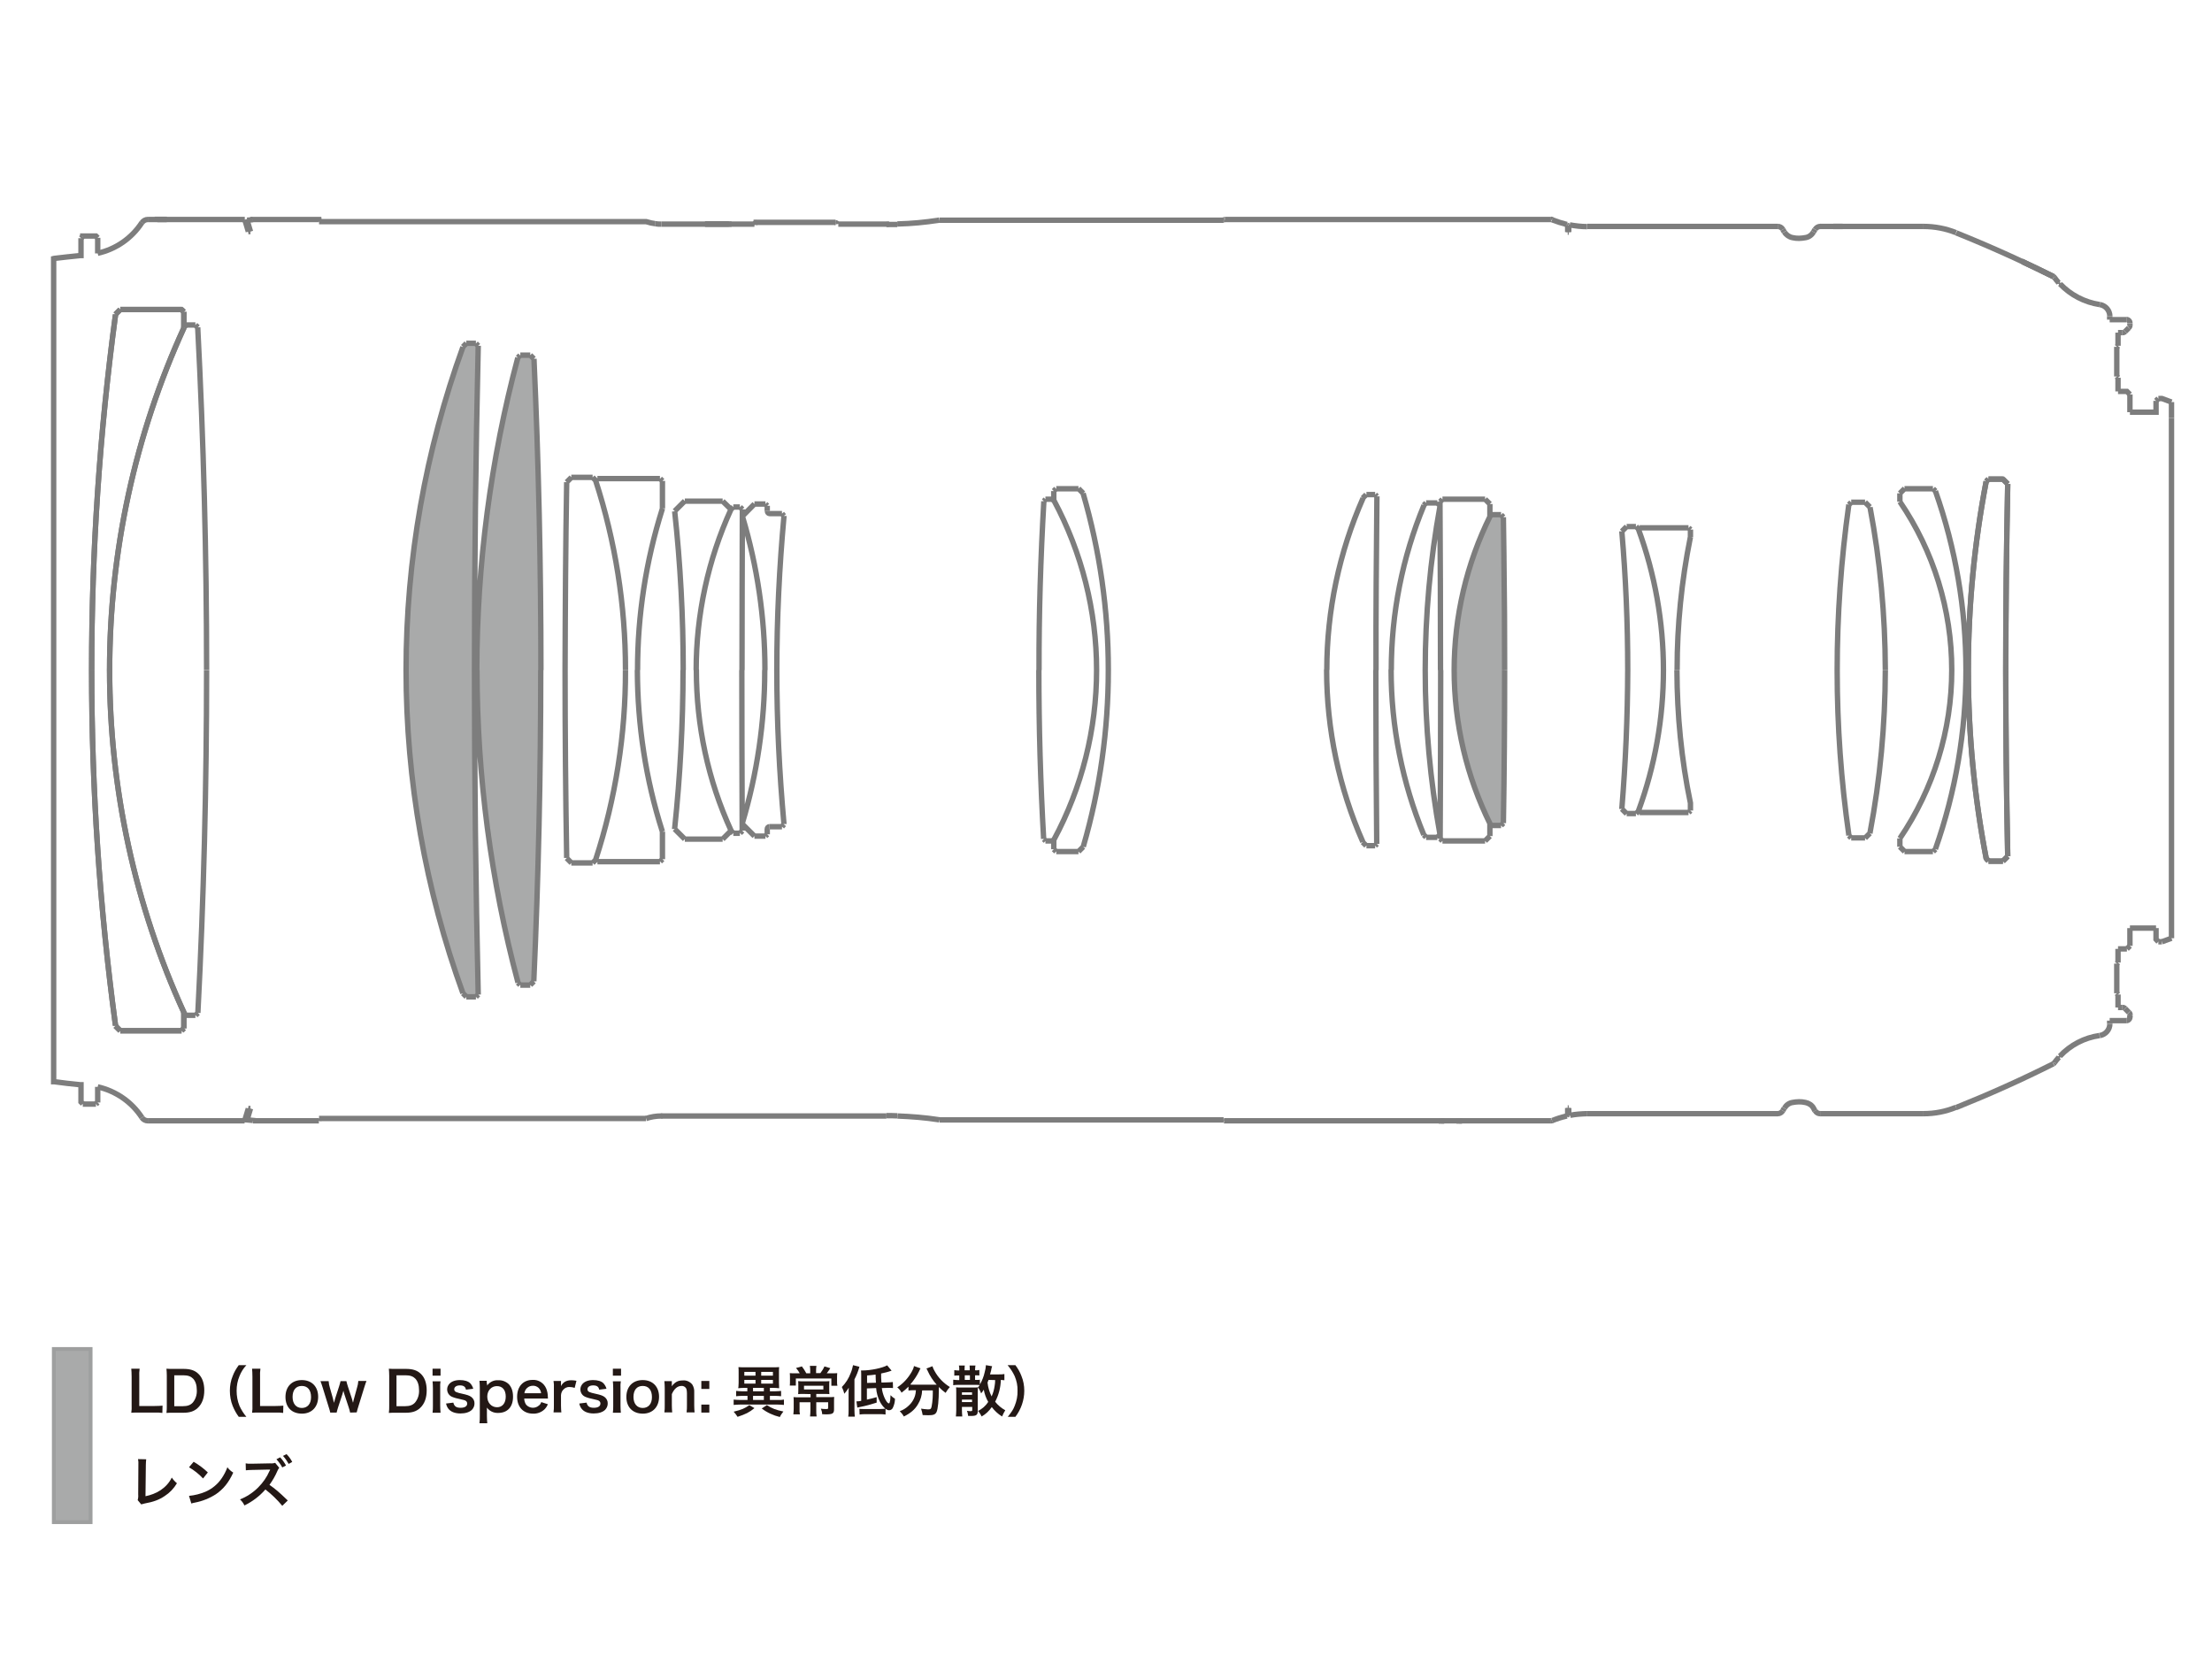 <?xml version="1.0" encoding="utf-8"?>
<!-- Generator: Adobe Illustrator 21.1.0, SVG Export Plug-In . SVG Version: 6.00 Build 0)  -->
<svg version="1.1" id="lens" xmlns="http://www.w3.org/2000/svg" xmlns:xlink="http://www.w3.org/1999/xlink" x="0px" y="0px"
	 viewBox="0 0 1245.2 944.8" style="enable-background:new 0 0 1245.2 944.8;" xml:space="preserve">
<style type="text/css">
	.st0{fill:#A9AAAA;stroke:#9E9F9F;stroke-width:2.15;stroke-miterlimit:2;}
	.st1{fill:#231815;}
	.st2{fill:#A9AAAA;}
	.st3{fill:none;stroke:#7D7D7D;stroke-width:3.04;stroke-miterlimit:2;}
</style>
<title>a025_lens-construction_jp</title>
<rect x="30.3" y="759.6" class="st0" width="20.7" height="97.5"/>
<path class="st1" d="M91.4,795.6c-1.5-0.2-2.9-0.3-4.4-0.2h-9.2c-1.7,0-2.8,0-3.9,0.1c0.2-1.4,0.3-2.7,0.2-4.1v-16.1
	c0-2.1-0.1-3.3-0.2-4.6h4.7c-0.2,1.5-0.3,3.1-0.2,4.6v16.4h8.7c2.1,0,3.1-0.1,4.4-0.2L91.4,795.6L91.4,795.6L91.4,795.6z"/>
<path class="st1" d="M93.9,774.7c0-1.7-0.1-2.7-0.2-4c1.2,0.1,2,0.1,3.9,0.1h5.6c3.9,0,6.4,0.8,8.4,2.7c2.3,2.1,3.4,5.4,3.4,9.4
	c0,4.2-1.2,7.6-3.7,9.9c-2,1.9-4.5,2.7-8.1,2.7h-5.6c-1.9,0-2.7,0-3.9,0.1c0.2-1.4,0.2-2.7,0.2-4.1L93.9,774.7L93.9,774.7
	L93.9,774.7z M103,791.8c2.5,0,4.2-0.6,5.5-2c1.6-1.9,2.4-4.4,2.3-6.9c0-2.9-0.7-5.1-2.1-6.6c-1.3-1.3-2.9-1.9-5.6-1.9h-5v17.4H103
	L103,791.8z"/>
<path class="st1" d="M134.4,797.8c-1.4-1.9-2.5-3.9-3.4-6.1c-1.1-2.7-1.6-5.7-1.6-8.6c0-2.8,0.5-5.7,1.6-8.3c0.8-2.2,2-4.2,3.4-6.1
	h4.3c-1.7,1.8-3,3.9-3.9,6.2c-1.1,2.6-1.6,5.4-1.6,8.2c0,2.9,0.5,5.8,1.6,8.5c1,2.2,2.3,4.3,3.9,6.2L134.4,797.8L134.4,797.8z"/>
<path class="st1" d="M159.4,795.6c-1.5-0.2-2.9-0.3-4.4-0.2h-9.2c-1.7,0-2.8,0-3.9,0.1c0.2-1.4,0.3-2.7,0.2-4.1v-16.1
	c0-2.1-0.1-3.3-0.2-4.6h4.7c-0.2,1.5-0.3,3.1-0.2,4.6v16.4h8.7c2.1,0,3.1-0.1,4.4-0.2L159.4,795.6L159.4,795.6L159.4,795.6z"/>
<path class="st1" d="M160.7,786.6c0-5.8,3.6-9.5,9.2-9.5s9.2,3.7,9.2,9.4s-3.6,9.5-9.1,9.5C164.2,796,160.7,792.4,160.7,786.6z
	 M164.7,786.6c0,3.8,2,6.2,5.2,6.2s5.2-2.3,5.2-6.1c0-4-1.9-6.3-5.2-6.3S164.7,782.7,164.7,786.6z"/>
<path class="st1" d="M197.1,795.4c-0.2-1-0.5-2-0.8-2.9l-2.4-7.3c-0.1-0.1-0.2-0.8-0.6-2.1c-0.2,0.6-0.5,1.8-0.6,2.1l-2.4,7.3
	c-0.3,1.1-0.7,2.3-0.8,2.9h-3.6c-0.2-1-0.5-2-0.8-2.9l-3.4-11c-0.4-1.4-0.9-2.7-1.3-3.8h4.6c0.1,1.3,0.3,2.5,0.7,3.7l1.7,6
	c0.1,0.4,0.3,1.3,0.6,2.5c0.1-0.3,0.6-2.1,0.7-2.5l2.2-6.8c0.3-1,0.6-1.9,0.8-2.9h3.3c0.2,1,0.5,1.9,0.8,2.9l2.3,7
	c0.1,0.3,0.2,0.9,0.4,1.5c0.1,0.2,0.1,0.5,0.2,0.7c0.1-0.2,0.2-0.5,0.2-0.7c0.1-0.4,0.3-1.4,0.4-1.6l1.7-6.2
	c0.4-1.2,0.6-2.4,0.7-3.7h4.6c-0.4,1-0.5,1.3-1.3,3.8l-3.4,11c-0.3,1-0.6,1.9-0.8,2.9L197.1,795.4L197.1,795.4L197.1,795.4z"/>
<path class="st1" d="M219.1,774.7c0-1.7-0.1-2.7-0.2-4c1.2,0.1,2,0.1,3.9,0.1h5.6c3.9,0,6.4,0.8,8.4,2.7c2.3,2.1,3.4,5.4,3.4,9.4
	c0,4.2-1.2,7.6-3.7,9.9c-2,1.9-4.5,2.7-8.1,2.7h-5.6c-1.9,0-2.7,0-3.9,0.1c0.2-1.4,0.2-2.7,0.2-4.1L219.1,774.7L219.1,774.7
	L219.1,774.7z M228.1,791.8c2.5,0,4.2-0.6,5.5-2c1.6-1.9,2.4-4.4,2.3-6.9c0-2.9-0.7-5.1-2.1-6.6c-1.3-1.3-2.9-1.9-5.6-1.9h-5v17.4
	H228.1L228.1,791.8z"/>
<path class="st1" d="M248,770.7v3.9h-4.5v-3.9H248z M248,777.6c-0.2,1.4-0.3,2.7-0.2,4.1v9.7c0,1.7,0.1,2.8,0.2,4.1h-4.5
	c0.2-1.3,0.2-2.7,0.2-4v-9.7c0-1.7-0.1-2.8-0.2-4h4.5V777.6L248,777.6z"/>
<path class="st1" d="M255.2,789.8c0.5,2.1,1.7,2.9,4.1,2.9s3.7-0.9,3.7-2.4c0-0.6-0.3-1.2-0.8-1.5c-0.6-0.4-0.8-0.4-3.3-1
	c-1.5-0.3-3.1-0.7-4.5-1.3c-2.3-1-3.3-3.7-2.3-6c0.2-0.4,0.4-0.7,0.6-1c1.3-1.6,3.4-2.4,6.2-2.4c2.5,0,4.6,0.6,5.8,1.8
	c0.8,0.9,1.4,1.9,1.7,3.1l-4.1,0.5c-0.3-1.7-1.4-2.4-3.4-2.4s-3.2,0.9-3.2,2.2c0,0.7,0.4,1.2,1,1.5c1,0.4,2,0.7,3.1,0.9
	c3.2,0.7,4.4,1.1,5.5,1.9c1.2,0.9,1.9,2.3,1.8,3.8c0,1.3-0.6,2.6-1.5,3.5c-1.4,1.3-3.6,2-6.4,2c-3.2,0-5.6-1-6.9-2.8
	c-0.6-0.8-1-1.8-1.2-2.8L255.2,789.8z"/>
<path class="st1" d="M274.2,779.1v1.1c1.4-2,3.8-3.2,6.3-3c2.2-0.1,4.3,0.7,5.9,2.2c1.6,1.7,2.4,4,2.4,7.1c0,5.7-3.1,9.1-8.4,9.1
	c-2.5,0.1-4.8-1-6.3-3v4.7c0,1.8,0.1,2.8,0.2,4.1h-4.4c0.2-1.4,0.2-2.7,0.2-4.1v-15.6c0-1.8-0.1-2.8-0.2-4.2h4.1v1.6L274.2,779.1
	L274.2,779.1z M279.7,780.5c-3.1,0-5.4,2.5-5.4,5.9s2.3,6,5.5,6c3,0,4.9-2.3,4.9-6S282.9,780.5,279.7,780.5L279.7,780.5z"/>
<path class="st1" d="M295.1,787.5c0,1.2,0.4,2.5,1.1,3.5c1.9,2.1,5.2,2.3,7.3,0.3c0.1-0.1,0.2-0.2,0.3-0.2c0.4-0.5,0.7-1,0.9-1.6
	l3.7,1.2c-0.4,1.1-1.1,2.1-1.9,2.9c-1.7,1.6-4,2.5-6.4,2.4c-5.5,0-9-3.7-9-9.5s3.4-9.5,8.7-9.5c3.4-0.2,6.4,1.8,7.7,4.9
	c0.6,1.5,0.9,3.1,0.9,4.7c0,0.3,0,0.6,0.1,0.9L295.1,787.5L295.1,787.5z M304.6,784.5c-0.1-1.1-0.6-2.2-1.4-3
	c-0.9-0.8-2.1-1.3-3.3-1.2c-2.4,0-4.4,1.8-4.7,4.2H304.6L304.6,784.5z"/>
<path class="st1" d="M323.5,781.5c-0.9-0.3-1.8-0.5-2.8-0.5c-1.4-0.1-2.7,0.5-3.6,1.5c-0.8,0.8-1.2,1.9-1.3,3.1v5.7
	c0,1.7,0.1,2.6,0.2,4h-4.4c0.2-1.3,0.2-2.7,0.2-4v-9.7c0.1-1.3,0-2.7-0.2-4h4.2v2.9c1.1-2.2,3-3.3,5.8-3.3c1,0,1.9,0.1,2.9,0.3
	L323.5,781.5z"/>
<path class="st1" d="M330.2,789.8c0.5,2.1,1.7,2.9,4.1,2.9s3.7-0.9,3.7-2.4c0-0.6-0.3-1.2-0.8-1.5c-0.6-0.4-0.8-0.4-3.3-1
	c-1.5-0.3-3.1-0.7-4.5-1.3c-2.3-1-3.3-3.7-2.3-6c0.2-0.4,0.4-0.7,0.6-1c1.3-1.6,3.4-2.4,6.2-2.4c2.5,0,4.6,0.6,5.8,1.8
	c0.8,0.9,1.4,1.9,1.7,3.1l-4.1,0.5c-0.3-1.7-1.4-2.4-3.4-2.4s-3.2,0.9-3.2,2.2c0,0.7,0.4,1.2,1,1.5c1,0.4,2,0.7,3.1,0.9
	c3.2,0.7,4.4,1.1,5.5,1.9c1.2,0.9,1.9,2.3,1.8,3.8c0,1.3-0.6,2.6-1.5,3.5c-1.4,1.3-3.6,2-6.4,2c-3.2,0-5.6-1-6.9-2.8
	c-0.6-0.8-1-1.8-1.2-2.8L330.2,789.8z"/>
<path class="st1" d="M349.6,770.7v3.9H345v-3.9H349.6z M349.5,777.6c-0.2,1.4-0.3,2.7-0.2,4.1v9.7c0,1.7,0.1,2.8,0.2,4.1H345
	c0.2-1.3,0.2-2.7,0.2-4v-9.7c0-1.7-0.1-2.8-0.2-4h4.5V777.6L349.5,777.6z"/>
<path class="st1" d="M352.6,786.6c0-5.8,3.6-9.5,9.2-9.5s9.2,3.7,9.2,9.4s-3.6,9.5-9.1,9.5C356.2,796,352.6,792.4,352.6,786.6z
	 M356.6,786.6c0,3.8,2,6.2,5.2,6.2s5.2-2.3,5.2-6.1c0-4-1.9-6.3-5.2-6.3S356.6,782.7,356.6,786.6z"/>
<path class="st1" d="M374,795.4c0.2-1.3,0.2-2.7,0.2-4v-9.7c0-1.7-0.1-2.8-0.2-4h4.2v1.6c0,0.4,0,0.9-0.1,1.3
	c1.9-2.4,3.5-3.3,6.3-3.3c2-0.2,4,0.7,5.3,2.3c0.8,1.3,1.2,2.8,1.1,4.3v7.4c0,1.7,0.1,2.9,0.2,4h-4.5c0.2-1.3,0.2-2.7,0.2-4v-6.9
	c0-0.9-0.1-1.9-0.5-2.7c-0.6-0.9-1.6-1.4-2.6-1.3c-2.2,0-4.1,1.6-5.4,4.6v6.3c0,1.5,0.1,2.7,0.2,4H374V795.4L374,795.4z"/>
<path class="st1" d="M399.3,777.6v4.5h-4.5v-4.5H399.3z M399.3,790.9v4.5h-4.5v-4.5H399.3z"/>
<path class="st1" d="M424.7,792.9c-2.9,2.4-5,3.4-9.5,4.9c-0.6-1-1.4-2-2.2-2.9c4.5-1.1,6.4-1.9,8.8-3.7L424.7,792.9z M418.5,781.5
	c-1,0-1.9,0.1-2.9,0.2c0-0.3,0-0.6,0.1-0.9c0-0.4,0.1-1.5,0.1-2.2v-5.9c0-1,0-1.9-0.1-2.9c1.1,0.1,2.1,0.1,3.2,0.1h16.5
	c1.1,0,2.1,0,3.2-0.1c-0.1,1-0.1,1.9-0.1,2.9v5.9c0,1.4,0,1.5,0.1,3.1c-1-0.1-1.9-0.2-2.9-0.2h-2.3v1.9h3.2c1,0,2.1-0.1,3.1-0.2v3
	c-1-0.1-2.1-0.2-3.1-0.2h-3.2v2.3h4.4c1.2,0.1,2.3,0,3.5-0.2v3c-1.2-0.1-2.3-0.2-3.5-0.2h-21.3c-1.2,0-2.3,0.1-3.5,0.2v-3
	c1.2,0.1,2.3,0.2,3.5,0.2h4.3V786h-3.3c-1,0-2.1,0.1-3.1,0.2v-3c1,0.1,2.1,0.2,3.1,0.2h3.2v-1.9L418.5,781.5L418.5,781.5z
	 M419,774.6h6.3v-2.1H419V774.6z M419,779.1h6.3V777H419V779.1L419,779.1z M423.9,783.4h6.1v-1.9h-6.1V783.4z M423.9,788.3h6.1V786
	h-6.1V788.3L423.9,788.3z M428.5,774.6h6.6v-2.1h-6.6V774.6z M428.5,779.1h6.6V777h-6.6V779.1L428.5,779.1z M431.7,791.2
	c2.9,1.9,5,2.7,9.3,3.6c-0.8,1-1.5,2-2,3.1c-3.7-0.9-7.2-2.5-10.2-4.8L431.7,791.2z"/>
<path class="st1" d="M456.1,771.3c0-0.7-0.1-1.5-0.2-2.2h3.7c-0.1,0.7-0.2,1.5-0.2,2.2v1.9h2.4c0.9-1.2,1.7-2.4,2.3-3.8l3.3,1
	c-0.2,0.3-0.3,0.5-0.5,0.8c-0.9,1.3-1,1.4-1.5,2.1h2.6c1.1,0,2.2,0,3.3-0.1c-0.1,1-0.1,1.9-0.1,2.9v2c0,0.7,0,1.5,0.2,2.2H468v-4.1
	h-20v4h-3.4c0.1-0.7,0.1-1.5,0.1-2.2v-2c0-0.9,0-1.9-0.1-2.8c1,0.1,2,0.1,3,0.1h2.6c-0.6-1.1-1.3-2.1-2.1-3l3.3-0.9
	c0.9,1.2,1.8,2.5,2.5,3.9h2.2L456.1,771.3L456.1,771.3L456.1,771.3z M452.2,784.9c-1,0-1.9,0-2.9,0.1c0.1-0.9,0.1-1.7,0.1-2.6v-2.2
	c0-0.8,0-1.7-0.1-2.5c1,0.1,2,0.1,3,0.1H464c1,0,1.9,0,2.9-0.1c-0.1,0.8-0.1,1.7-0.1,2.5v2.2c0,0.9,0,1.7,0.1,2.6
	c-1-0.1-2.1-0.1-3.1-0.1h-4.3v1.8h7.1c1,0,2,0,3-0.1c-0.1,0.9-0.1,1.9-0.1,2.8v4.2c0,2.3-0.8,2.8-4.6,2.8c-0.4,0-0.6,0-2.1-0.1
	c0-1.1-0.3-2.1-0.7-3.1c1,0.2,2,0.2,3,0.2c0.9,0,1.1-0.1,1.1-0.7v-3.1h-6.7v4.7c0,1.1,0,2.2,0.2,3.3H456c0.1-1.1,0.2-2.2,0.2-3.3
	v-4.7h-6.1v3.7c-0.1,1,0,2.1,0.2,3.1h-3.7c0.1-1.1,0.2-2.1,0.2-3.2v-4c0-0.8,0-1.7-0.1-2.5c1,0.1,1.9,0.1,2.9,0.1h6.7V785
	L452.2,784.9L452.2,784.9L452.2,784.9z M452.6,780.3v2.1h10.9v-2.1H452.6L452.6,780.3z"/>
<path class="st1" d="M477.7,784.8c0-1.1,0-2.3,0.1-3.4c-0.7,1.2-1.6,2.3-2.5,3.4c-0.3-1.3-0.8-2.6-1.4-3.8c2.2-2.2,3.9-4.9,5-7.9
	c0.6-1.4,1-2.9,1.3-4.4l3.6,0.9c-0.7,2.5-1.6,4.8-2.8,7.1v17.4c0,1.4,0.1,2.4,0.2,3.6h-3.7c0.2-1.2,0.2-2.4,0.2-3.6L477.7,784.8
	L477.7,784.8z M488,781.8v6.3c2.7-0.6,3.1-0.7,5.5-1.4v3.1c-3.1,1-6.4,1.9-9.6,2.5c-0.6,0.1-0.8,0.2-1.3,0.3l-0.5-3.5
	c0.9,0,1.8-0.1,2.7-0.3v-14.3c0-0.9,0-1.9-0.1-2.8h0.7c4.7,0,11.4-1.4,14-2.9l2.5,3c-1.9,0.7-3.9,1.2-5.9,1.6c0,1.7,0,3.4,0.2,5.1
	l3.4-0.1c1,0,2-0.1,3-0.2l0.1,3.4c-0.7-0.1-1.5-0.1-2.2-0.1h-0.9l-3.2,0.1c0.2,1.8,0.7,3.5,1.4,5.2c0.9,2.1,1.9,3.4,2.5,3.4
	c0.3,0,0.5-0.2,0.5-0.5c0.3-0.8,0.4-1.6,0.4-2.4c0-0.1,0-0.7,0.1-1.7c0.7,0.8,1.6,1.5,2.5,2c0,1.7-0.4,3.4-1.1,4.9
	c-0.3,0.9-1.2,1.6-2.2,1.6c-1.6,0-3.7-2-5.2-4.9c-1.2-2.4-1.9-5-2.1-7.6L488,781.8z M483.8,793.3c0.8,0.1,1.6,0.1,2.4,0.1h9.1
	c1.1,0,2.1-0.1,3.2-0.2v3.3c-1.1-0.2-2.1-0.2-3.2-0.2H487c-1,0-2.1,0-3.1,0.2L483.8,793.3L483.8,793.3L483.8,793.3z M493.1,778.6
	c-0.1-0.9-0.1-1.9-0.2-4.6c-1.9,0.3-2.6,0.3-4.8,0.5v4.2L493.1,778.6z"/>
<path class="st1" d="M514,782.8c-0.9,0-1.7,0.1-2.6,0.2v-2.2c-1.2,1.2-2.5,2.4-3.9,3.4c-0.6-1.2-1.4-2.2-2.4-3
	c3.4-2.2,6.2-5.3,8.2-8.9c0.6-1,1-2,1.2-3.1l3.7,1.3c-0.3,0.5-0.6,1-0.8,1.6c-1.3,2.7-3,5.2-5,7.5c0.5,0.1,1.1,0.1,1.6,0.1h13.3
	c-2.1-2.3-3.8-4.9-5.1-7.8c-0.2-0.5-0.4-0.9-0.7-1.3l3.4-1.3c0.3,1,0.7,1.9,1.2,2.7c2,3.7,5,6.8,8.6,9c-0.9,1-1.7,2.1-2.4,3.3
	c-1.4-1-2.6-2.1-3.8-3.3v1.1c0,6.4-0.5,11.3-1.3,13c-0.7,1.4-1.8,1.8-4.6,1.8c-0.6,0-1.1,0-3.2-0.1c-0.2-1.2-0.5-2.4-0.9-3.6
	c1.3,0.2,2.5,0.3,3.8,0.4c1.1,0,1.5-0.1,1.8-0.6c0.5-0.9,1-5,1-8.2v-1.9h-6c-0.1,2.8-0.9,5.5-2.4,7.9c-1.7,2.9-4.2,5-7.9,6.8
	c-0.6-1.1-1.4-2.1-2.3-3c1.8-0.6,3.4-1.6,4.8-2.9c2.1-1.8,3.6-4.3,4.1-7.1c0.1-0.5,0.1-0.9,0.2-1.8L514,782.8L514,782.8z"/>
<path class="st1" d="M565.5,777.2c-0.7-0.1-1.1-0.1-2.1-0.2c-0.1,4.3-1.2,8.5-3.2,12.3c1.6,2,3.5,3.6,5.7,4.8
	c-0.7,1.1-1.3,2.3-1.8,3.5c-2.3-1.4-4.2-3.2-5.8-5.3c-1.5,2.2-3.4,4-5.7,5.3c-0.5-1.1-1.2-2.2-2-3.1c2.3-1.2,4.3-2.9,5.7-5.1
	c-1.2-2.1-2.1-4.5-2.5-6.9c-0.4,0.7-0.9,1.4-1.5,2.1c-0.4-1.2-1-2.4-1.8-3.4c0.4-0.4,0.7-0.8,1-1.3c-0.8-0.1-1.7-0.1-2.5-0.1h-9.7
	c-0.9,0-1.8,0-2.7,0.2v-3.1c0.9,0.1,1.8,0.2,2.7,0.2h0.7v-2.6h-0.4c-0.8,0-1.6,0-2.4,0.1v-3.1c0.8,0.1,1.6,0.2,2.4,0.2h0.4v-0.5
	c0-0.8,0-1.5-0.2-2.3h3.3c-0.1,0.8-0.1,1.5-0.1,2.3v0.4h2.9v-0.4c0-0.8,0-1.5-0.1-2.3h3.3c-0.1,0.8-0.2,1.5-0.2,2.3v0.4
	c0.8,0.1,1.6,0,2.4-0.2v3.1c-0.8-0.1-1.6-0.1-2.4-0.1v2.6h1.3c0.5,0,0.9,0,1.4-0.1v2.7c1.2-2.1,2.2-4.5,2.7-6.9
	c0.4-1.3,0.6-2.6,0.7-4l3.5,0.6c-0.3,0.8-0.5,1.7-0.6,2.5c-0.2,0.6-0.3,1.1-0.6,2.1h5c1,0,2.1,0,3.1-0.2v3.5L565.5,777.2
	L565.5,777.2z M541.5,794c0,1.2,0.1,2.4,0.2,3.6h-3.6c0.1-1.2,0.2-2.4,0.2-3.6v-9.9c0-1,0-1.9-0.1-2.9c1,0.1,1.9,0.1,2.9,0.1h6.5
	c1,0,1.9,0,2.9-0.1c-0.1,1.1-0.1,2.2-0.1,3.3v10c0,2.2-0.8,2.8-3.7,2.8H545c-0.1-1-0.3-2-0.7-2.9c0.6,0.1,1.3,0.2,1.9,0.2
	c0.9,0,1.1-0.1,1.1-0.6v-1.8h-5.8L541.5,794L541.5,794z M547.2,785.4V784h-5.7v1.4L547.2,785.4L547.2,785.4z M547.2,789.5v-1.4h-5.7
	v1.4H547.2z M543.1,777h2.9v-2.6h-2.9V777L543.1,777z M556.5,777c-0.3,0.8-0.4,1-0.6,1.5c0.3,2.7,1.1,5.4,2.3,7.8
	c0.9-1.9,1.4-3.9,1.7-5.9c0.2-1.1,0.3-2.2,0.3-3.3L556.5,777L556.5,777L556.5,777z"/>
<path class="st1" d="M567.3,797.8c2.2-2.8,3.1-4.1,3.9-6.2c1.1-2.7,1.7-5.6,1.6-8.5c0.1-2.8-0.5-5.6-1.6-8.2c-1-2.2-2.4-4.3-4-6.2
	h4.4c1.4,1.9,2.6,3.9,3.4,6.1c1.1,2.6,1.6,5.5,1.6,8.3c0,5.3-1.8,10.5-5,14.7L567.3,797.8L567.3,797.8z"/>
<path class="st1" d="M82.3,821.7c-0.1,1-0.2,2.1-0.2,3.1l-0.2,17.7c3-0.6,5.9-1.7,8.5-3.4c2.7-1.8,4.9-4.2,6.3-7.1
	c0.8,1.2,1.8,2.3,2.9,3.2c-1.7,2.9-4.1,5.4-6.9,7.2c-3.1,2.1-6.3,3.3-11.3,4.2c-0.8,0.2-1.2,0.3-1.9,0.5l-2-2.4
	c0.3-1,0.4-2.1,0.3-3.2l0.1-16.7c0.1-1.1,0-2.1-0.2-3.2L82.3,821.7z"/>
<path class="st1" d="M106.4,842.3c3.2-0.3,6.3-1.1,9.2-2.3c3.7-1.6,6.9-4.2,9.2-7.6c1.3-1.9,2.4-4,3.2-6.2c0.9,1.2,2,2.2,3.3,3
	c-2.6,5.7-5.6,9.3-9.8,12.2c-3.6,2.3-7.6,3.9-11.8,4.7c-0.7,0.1-1.3,0.3-2,0.5L106.4,842.3z M109,823.1c2.9,1.7,5.6,3.7,8,6
	l-2.7,3.4c-2.3-2.5-5-4.6-7.9-6.3L109,823.1z"/>
<path class="st1" d="M158.9,847.9c-2.8-3.4-6-6.5-9.5-9.2c-3.3,3.8-7.3,6.8-11.8,9c-0.6-1.3-1.4-2.4-2.5-3.4
	c3.8-1.5,7.3-3.8,10.2-6.7c2.7-2.7,4.9-5.8,6.4-9.3l0.2-0.3l0.1-0.2c0-0.1,0-0.2,0.1-0.3h-1l-9.3,0.2c-1.1,0-2.3,0.1-3.4,0.2
	l-0.1-3.9c0.9,0.2,1.8,0.2,2.7,0.2h0.7l10.4-0.2c0.9,0.1,1.9,0,2.8-0.3l2.3,2.8c-0.4,0.5-0.8,1.1-1,1.7c-1.2,2.8-2.7,5.4-4.5,7.9
	c3.4,2.4,5.1,3.8,10.3,8.8L158.9,847.9z M157.7,820.6c1.3,1.4,2.4,2.9,3.3,4.6l-2.1,1.1c-0.9-1.7-2-3.2-3.3-4.6L157.7,820.6z
	 M162.5,824.3c-0.9-1.6-1.9-3.1-3.2-4.5l2-1c1.3,1.3,2.4,2.8,3.2,4.4L162.5,824.3z"/>
<path class="st2" d="M838.9,290.5c-13.3,26.9-20.3,56.6-20.3,86.8c0-3.3,0-3.3,0,0c0,30.2,7,59.9,20.3,86.8l0.6,0.7h5.5l1.3-1.3
	v-0.4c0.5-28.5,0.7-56.9,0.7-85.4v-0.3v-0.4c0-20.8-0.1-41.6-0.4-62.4v-0.4v-0.4v-0.4c-0.1-7.3-0.2-14.5-0.3-21.8v-0.3l-1.3-1.3
	h-5.5L838.9,290.5z"/>
<path class="st2" d="M304.5,377.3v0.3c0,58.2-1.3,116.5-3.9,174.6l0,0.4l-2,2h-5.6l-1.3-1.3l-0.1-0.4
	c-15.2-57.1-22.9-116.1-23-175.2v-0.4v-0.4c0.1-59.1,7.8-118.1,23-175.2l0.1-0.4l1.3-1.3h5.6l2,2l0,0.3
	c2.6,58.1,3.9,116.4,3.9,174.6V377.3L304.5,377.3z"/>
<path class="st2" d="M260.6,559.3c-21.1-58.2-32-119.8-32-181.9c0-8.8,0-8.8,0,0c0-62.1,10.9-123.7,32-181.9l0,0l2-2h5.4l1.3,1.3v0
	v0.4c-1.4,60.7-2.1,121.4-2.1,182.2v0.1v0v0.4c0,60.8,0.7,121.5,2.1,182.2v0.1l-1.3,1.3h-5.4L260.6,559.3L260.6,559.3z"/>
<g>
	<polyline class="st3" points="103.5,175.6 102.2,174.3 67.7,174.3 	"/>
	<line class="st3" x1="65" y1="177" x2="67.7" y2="174.3"/>
	<path class="st3" d="M65,177l0,0.4C56.1,243.5,51.6,310.3,51.6,377v0.4"/>
	<path class="st3" d="M51.6,377.3v0.4c0,66.7,4.5,133.5,13.4,199.6l0,0.3"/>
	<line class="st3" x1="65" y1="577.7" x2="67.7" y2="580.4"/>
	<line class="st3" x1="102.2" y1="580.4" x2="67.7" y2="580.4"/>
	<line class="st3" x1="103.5" y1="579" x2="102.2" y2="580.4"/>
	<line class="st3" x1="103.5" y1="570.4" x2="103.5" y2="579"/>
	<path class="st3" d="M103.6,570.3c-27.6-60.4-41.9-126.2-41.9-192.9c0-7.7,0-7.7,0,0c0,7.3,0,7.3,0,0c0-66.7,14.3-132.6,41.9-192.9
		"/>
	<line class="st3" x1="103.5" y1="175.6" x2="103.5" y2="184.3"/>
	<line class="st3" x1="1118.1" y1="271.1" x2="1119.4" y2="269.8"/>
	<path class="st3" d="M1118.1,271.1l-0.1,0.4c-6.6,34.7-10,70-10,105.4v0.4v0.4c0,35.5,3.4,70.9,10.1,105.7v0l1.3,1.3"/>
	<line class="st3" x1="1127.5" y1="484.9" x2="1119.4" y2="484.9"/>
	<line class="st3" x1="1130.2" y1="482.2" x2="1127.5" y2="484.9"/>
	<path class="st3" d="M1129.1,377.3v0.4c0,34.8,0.4,69.5,1.1,104.3v0.1"/>
	<path class="st3" d="M1130.2,272.5v0.4c-0.7,34.8-1.1,69.5-1.1,104.3v0.1"/>
	<polyline class="st3" points="1130.2,272.5 1127.5,269.8 1119.4,269.8 	"/>
	<polyline class="st3" points="141,624.2 139.1,630.6 142.4,630.9 142.4,631.1 	"/>
	<line class="st3" x1="179.5" y1="631.1" x2="142.4" y2="631.1"/>
	<line class="st3" x1="179.6" y1="629.8" x2="179.5" y2="631.1"/>
	<line class="st3" x1="397" y1="126.2" x2="372.2" y2="126.2"/>
	<path class="st3" d="M368.7,126l0.4,0c1,0.2,2,0.2,2.9,0.2h0.1"/>
	<polyline class="st3" points="179.6,124.8 179.5,123.6 142.4,123.6 142.4,123.7 	"/>
	<line class="st3" x1="139.1" y1="124" x2="142.4" y2="123.7"/>
	<line class="st3" x1="141" y1="130.4" x2="139.1" y2="124"/>
	<path class="st3" d="M363.7,629.8c2.7-0.9,5.6-1.4,8.5-1.4c0.4,0,0.4,0,0,0"/>
	<line class="st3" x1="179.6" y1="629.8" x2="363.7" y2="629.8"/>
	<path class="st3" d="M179.6,124.8h184.1l0.4,0.1c1.5,0.5,2.9,0.8,4.5,1h0.1"/>
	<path class="st3" d="M505.1,628.3h-0.4c-1.8-0.1-3.7-0.1-5.5-0.1H499"/>
	<line class="st3" x1="505.1" y1="628.5" x2="505.1" y2="628.3"/>
	<path class="st3" d="M528.9,630.6l-0.4-0.1c-7.8-1.2-15.5-1.8-23.3-2.1h0"/>
	<line class="st3" x1="688.8" y1="630.6" x2="528.9" y2="630.6"/>
	<line class="st3" x1="688.8" y1="124" x2="528.8" y2="124"/>
	<path class="st3" d="M505.1,126.1h0.4c7.7-0.2,15.3-0.9,22.9-2.1l0.4-0.1"/>
	<line class="st3" x1="505.1" y1="126.4" x2="505.1" y2="126.1"/>
	<path class="st3" d="M499,126.4h0.4c1.8,0,3.6,0,5.5,0h0.2"/>
	<line class="st3" x1="499" y1="628.4" x2="372.2" y2="628.4"/>
	<line class="st3" x1="499" y1="628.2" x2="499" y2="628.4"/>
	<polyline class="st3" points="499,126.4 499,126.2 471.9,126.2 	"/>
	<line class="st3" x1="424.7" y1="126.2" x2="397" y2="126.2"/>
	<polyline class="st3" points="396.9,126.2 410.3,126.2 410.3,126.1 	"/>
	<line class="st3" x1="396.9" y1="126.1" x2="410.3" y2="126.1"/>
	<line class="st3" x1="396.9" y1="126.1" x2="396.9" y2="126.2"/>
	<line class="st3" x1="823" y1="631.1" x2="823" y2="631.2"/>
	<line class="st3" x1="821.4" y1="631.1" x2="823" y2="631.1"/>
	<polyline class="st3" points="821.4,631.1 821.4,631.2 823,631.2 	"/>
	<line class="st3" x1="813" y1="631.1" x2="813" y2="631.2"/>
	<line class="st3" x1="811.4" y1="631.1" x2="813" y2="631.1"/>
	<polyline class="st3" points="811.4,631.1 811.4,631.2 813,631.2 	"/>
	<line class="st3" x1="882" y1="126.5" x2="882" y2="126.3"/>
	<path class="st3" d="M873.7,123.7l0.4,0.2c2.6,1,4.9,1.7,7.6,2.4l0.3,0.1"/>
	<path class="st3" d="M873.1,123.5C873.1,123.5,873.1,123.5,873.1,123.5c0.2,0,0.5,0,0.6,0.1"/>
	<line class="st3" x1="689.5" y1="123.6" x2="873.1" y2="123.6"/>
	<line class="st3" x1="689" y1="123.6" x2="689.5" y2="123.6"/>
	<line class="st3" x1="689" y1="123.7" x2="689" y2="123.6"/>
	<path class="st3" d="M688.8,124c0-0.1,0.1-0.2,0.2-0.2"/>
	<line class="st3" x1="882.5" y1="127" x2="882.5" y2="130.7"/>
	<line class="st3" x1="882.5" y1="127" x2="882" y2="126.5"/>
	<line class="st3" x1="882.5" y1="627.7" x2="882" y2="628.2"/>
	<line class="st3" x1="882.5" y1="623.9" x2="882.5" y2="627.7"/>
	<path class="st3" d="M689,630.9c-0.1-0.1-0.1-0.2-0.2-0.3"/>
	<line class="st3" x1="689" y1="631.1" x2="689" y2="630.9"/>
	<polyline class="st3" points="689,631.1 689.5,631.1 873.1,631.1 	"/>
	<path class="st3" d="M873.7,631c-0.2,0.1-0.4,0.1-0.6,0.1c0,0,0,0,0,0"/>
	<path class="st3" d="M882,628.4l-0.4,0.1c-2.6,0.6-5.1,1.4-7.6,2.4l-0.3,0.1"/>
	<line class="st3" x1="882" y1="628.4" x2="882" y2="628.2"/>
	<path class="st3" d="M470.3,125.4c0.5,0,0.9,0.3,1,0.8"/>
	<line class="st3" x1="470.3" y1="125.2" x2="470.3" y2="125.4"/>
	<polyline class="st3" points="470.3,125.2 425.7,125.2 425.7,125.4 	"/>
	<path class="st3" d="M424.8,126.2c0.1-0.5,0.5-0.8,1-0.8c0,0,0,0,0,0"/>
	<line class="st3" x1="1159" y1="159.2" x2="1159" y2="159.9"/>
	<path class="st3" d="M1156.5,156.2l0.2,0.3c0.6,0.8,1.4,1.9,2.1,2.6l0.1,0.1"/>
	<path class="st3" d="M1156,155.8c0.2,0.1,0.4,0.2,0.5,0.4"/>
	<path class="st3" d="M1156,155.8l-0.4-0.2c-17.8-8.9-35.8-17-54.2-24.4l-0.2-0.1"/>
	<path class="st3" d="M1082.8,127.5c6.3,0,12.5,1.2,18.3,3.5"/>
	<line class="st3" x1="1082.8" y1="127.5" x2="1024.6" y2="127.5"/>
	<path class="st3" d="M1021.8,129.2c0.6-1,1.7-1.7,2.9-1.7c0.1,0,0.1,0,0,0"/>
	<line class="st3" x1="1020.9" y1="130.6" x2="1021.7" y2="129.2"/>
	<path class="st3" d="M1020.9,130.6c-1,1.7-2.6,2.9-4.5,3.2c-1.2,0.2-2.4,0.4-3.7,0.4c-1.2,0-2.5-0.1-3.7-0.4
		c-1.9-0.4-3.6-1.6-4.5-3.2"/>
	<line class="st3" x1="1004.4" y1="130.6" x2="1003.6" y2="129.2"/>
	<path class="st3" d="M1000.7,127.5C1000.7,127.5,1000.7,127.5,1000.7,127.5c1.2,0,2.3,0.6,2.9,1.7"/>
	<line class="st3" x1="1000.7" y1="127.5" x2="893.5" y2="127.5"/>
	<path class="st3" d="M883.6,126.6l0.4,0.1c3,0.5,6.1,0.9,9.2,0.9h0.2"/>
	<line class="st3" x1="883.1" y1="127" x2="883.6" y2="126.6"/>
	<line class="st3" x1="883.1" y1="127" x2="883.1" y2="130.7"/>
	<polyline class="st3" points="883.1,623.9 883.1,627.6 883.6,628.1 	"/>
	<path class="st3" d="M893.5,627.1h-0.4c-3.1,0.1-6.1,0.3-9.2,0.9l-0.2,0.1"/>
	<line class="st3" x1="1000.7" y1="627.1" x2="893.5" y2="627.1"/>
	<path class="st3" d="M1003.6,625.4c-0.6,1-1.7,1.7-2.9,1.7c-0.1,0-0.1,0,0,0"/>
	<line class="st3" x1="1004.4" y1="624" x2="1003.6" y2="625.4"/>
	<path class="st3" d="M1004.5,624c1-1.7,2.6-2.9,4.5-3.2c1.2-0.2,2.4-0.4,3.7-0.4c1.2,0,2.4,0.1,3.7,0.4c1.9,0.4,3.6,1.5,4.5,3.2
		l0.8,1.5"/>
	<path class="st3" d="M1024.7,627.1C1024.7,627.1,1024.7,627.1,1024.7,627.1c-1.2,0-2.3-0.6-2.9-1.7"/>
	<line class="st3" x1="1082.8" y1="627.1" x2="1024.6" y2="627.1"/>
	<path class="st3" d="M1101.1,623.5c-5.8,2.4-12,3.6-18.3,3.6"/>
	<path class="st3" d="M1101.1,623.6l0.4-0.1c18.4-7.4,36.5-15.5,54.2-24.4l0.2-0.1"/>
	<path class="st3" d="M1156.5,598.4c-0.1,0.2-0.3,0.4-0.5,0.5"/>
	<path class="st3" d="M1159,595.4l-0.3,0.3c-0.8,0.8-1.4,1.7-2.1,2.6l0,0.1"/>
	<line class="st3" x1="1159" y1="594.7" x2="1159" y2="595.4"/>
	<path class="st3" d="M1156,155.7l-0.4-0.2c-5.6-2.8-11.3-5.5-17-8.2l-0.1,0"/>
	<line class="st3" x1="1138.5" y1="147.4" x2="1138.6" y2="147.3"/>
	<path class="st3" d="M1155.9,155.8l-0.4-0.2c-5.6-2.8-11.3-5.5-17-8.2l-0.1,0"/>
	<line class="st3" x1="1155.9" y1="155.8" x2="1156" y2="155.7"/>
	<line class="st3" x1="1032" y1="127.5" x2="1037.3" y2="127.5"/>
	<line class="st3" x1="1037.3" y1="127.5" x2="1037.3" y2="127.5"/>
	<line class="st3" x1="1032" y1="127.5" x2="1037.3" y2="127.5"/>
	<line class="st3" x1="1032" y1="127.5" x2="1032" y2="127.5"/>
	<line class="st3" x1="1187.6" y1="178.1" x2="1187.6" y2="180"/>
	<path class="st3" d="M1182,171.5c3.3,0.5,5.7,3.3,5.7,6.6"/>
	<path class="st3" d="M1182,171.5c-8.5-1.3-16.4-5.4-22.3-11.6"/>
	<line class="st3" x1="1159.6" y1="159.9" x2="1159" y2="159.9"/>
	<line class="st3" x1="1159.6" y1="594.7" x2="1159" y2="594.7"/>
	<path class="st3" d="M1159.6,594.7c5.9-6.3,13.8-10.4,22.3-11.6"/>
	<path class="st3" d="M1187.7,576.5c0,3.3-2.4,6.1-5.7,6.6"/>
	<line class="st3" x1="1187.6" y1="574.7" x2="1187.6" y2="576.5"/>
	<line class="st3" x1="1196.3" y1="186.7" x2="1198.4" y2="184.6"/>
	<path class="st3" d="M1199,183.1c0,0.5-0.2,1.1-0.6,1.4"/>
	<line class="st3" x1="1199" y1="182" x2="1199" y2="183.2"/>
	<path class="st3" d="M1197,179.9C1197,179.9,1197,179.9,1197,179.9c1.1,0,2,0.9,2,2c0,0,0,0,0,0"/>
	<line class="st3" x1="1197" y1="180" x2="1187.6" y2="180"/>
	<line class="st3" x1="1194.8" y1="187.3" x2="1192.3" y2="187.3"/>
	<path class="st3" d="M1196.3,186.7c-0.4,0.4-0.9,0.6-1.4,0.6"/>
	<path class="st3" d="M1194.9,567.3c0.5,0,1,0.2,1.4,0.6"/>
	<line class="st3" x1="1194.8" y1="567.3" x2="1192.3" y2="567.3"/>
	<line class="st3" x1="1197" y1="574.7" x2="1187.6" y2="574.7"/>
	<path class="st3" d="M1199,572.7C1199,572.6,1199,572.6,1199,572.7c0,1.1-0.9,2-2,2c0,0,0,0,0,0"/>
	<line class="st3" x1="1199" y1="571.5" x2="1199" y2="572.7"/>
	<path class="st3" d="M1198.5,570.1c0.4,0.4,0.6,0.9,0.6,1.4"/>
	<line class="st3" x1="1196.3" y1="567.9" x2="1198.4" y2="570.1"/>
	<line class="st3" x1="1222.4" y1="226.4" x2="1222.4" y2="235.4"/>
	<polyline class="st3" points="1222.4,226.4 1217,224.4 1215,224.4 	"/>
	<line class="st3" x1="1213.7" y1="225.7" x2="1215" y2="224.4"/>
	<polyline class="st3" points="1213.7,225.7 1213.7,232.1 1199,232.1 	"/>
	<line class="st3" x1="1199" y1="222.1" x2="1199" y2="232.1"/>
	<polyline class="st3" points="1199,222.1 1197.3,220.4 1192.3,220.4 	"/>
	<line class="st3" x1="1192.3" y1="212.7" x2="1192.3" y2="220.4"/>
	<line class="st3" x1="1192.3" y1="212.7" x2="1191.6" y2="212"/>
	<line class="st3" x1="1191.6" y1="195.3" x2="1191.6" y2="212"/>
	<line class="st3" x1="1191.6" y1="195.3" x2="1192.3" y2="194.7"/>
	<line class="st3" x1="1192.3" y1="187.3" x2="1192.3" y2="194.7"/>
	<line class="st3" x1="1192.3" y1="560" x2="1192.3" y2="567.3"/>
	<line class="st3" x1="1191.6" y1="559.3" x2="1192.3" y2="560"/>
	<line class="st3" x1="1191.6" y1="542.6" x2="1191.6" y2="559.3"/>
	<line class="st3" x1="1192.3" y1="542" x2="1191.6" y2="542.6"/>
	<line class="st3" x1="1192.3" y1="534.3" x2="1192.3" y2="542"/>
	<line class="st3" x1="1197.3" y1="534.3" x2="1192.3" y2="534.3"/>
	<line class="st3" x1="1199" y1="532.6" x2="1197.3" y2="534.3"/>
	<line class="st3" x1="1199" y1="522.6" x2="1199" y2="532.6"/>
	<line class="st3" x1="1213.7" y1="522.6" x2="1199" y2="522.6"/>
	<polyline class="st3" points="1213.7,522.6 1213.7,528.9 1215,530.3 	"/>
	<line class="st3" x1="1217" y1="530.3" x2="1215" y2="530.3"/>
	<line class="st3" x1="1222.4" y1="528.3" x2="1217" y2="530.3"/>
	<line class="st3" x1="1222.4" y1="235.4" x2="1222.4" y2="528.3"/>
	<line class="st3" x1="139.8" y1="130.4" x2="137.8" y2="123.7"/>
	<line class="st3" x1="137.8" y1="123.6" x2="137.8" y2="123.7"/>
	<line class="st3" x1="137.8" y1="123.6" x2="83.2" y2="123.6"/>
	<path class="st3" d="M79.9,125.4c0.7-1.1,2-1.8,3.3-1.8"/>
	<path class="st3" d="M79.9,125.3c-5.7,8.8-14.6,15-24.9,17.3"/>
	<line class="st3" x1="55" y1="133.9" x2="55" y2="142.7"/>
	<polyline class="st3" points="55,133.9 54,132.9 46.6,132.9 46.6,133.1 	"/>
	<line class="st3" x1="45.6" y1="134.1" x2="46.6" y2="133.1"/>
	<path class="st3" d="M45.6,134.1v9.8l-0.4,0c-4.9,0.5-9.7,1-14.6,1.6l-0.4,0.1v463.5l0.4,0c4.8,0.7,9.7,1.2,14.6,1.7l0.4,0v9.7l1,1
		v0.2"/>
	<line class="st3" x1="54" y1="621.7" x2="46.6" y2="621.7"/>
	<line class="st3" x1="55" y1="620.8" x2="54" y2="621.7"/>
	<line class="st3" x1="55" y1="612" x2="55" y2="620.8"/>
	<path class="st3" d="M55,612c10.2,2.3,19.2,8.5,24.9,17.3"/>
	<path class="st3" d="M83.2,631.1c-1.3,0-2.6-0.7-3.3-1.8"/>
	<line class="st3" x1="137.7" y1="631.1" x2="83.2" y2="631.1"/>
	<line class="st3" x1="139.8" y1="624.2" x2="137.7" y2="631.1"/>
	<line class="st3" x1="93.9" y1="123.6" x2="88.6" y2="123.6"/>
	<line class="st3" x1="93.9" y1="123.5" x2="93.9" y2="123.6"/>
	<polyline class="st3" points="93.9,123.5 88.6,123.5 88.6,123.6 	"/>
	<line class="st3" x1="102.2" y1="174.3" x2="67.7" y2="174.3"/>
	<line class="st3" x1="65" y1="177" x2="67.7" y2="174.3"/>
	<path class="st3" d="M65,177l0,0.4C56.1,243.5,51.6,310.3,51.6,377v0.4"/>
	<line class="st3" x1="103.5" y1="175.6" x2="102.2" y2="174.3"/>
	<line class="st3" x1="103.5" y1="175.6" x2="103.5" y2="184.3"/>
	<line class="st3" x1="103.5" y1="184.3" x2="104.8" y2="183"/>
	<line class="st3" x1="110" y1="183" x2="104.8" y2="183"/>
	<line class="st3" x1="111.4" y1="184.3" x2="110" y2="183"/>
	<path class="st3" d="M116.3,377.3v-0.4c0-64.3-1.7-128.5-5-192.6v0"/>
	<path class="st3" d="M61.7,377.3c0-66.8,14.3-132.6,41.9-192.9"/>
	<path class="st3" d="M103.6,570.3c-27.6-60.4-41.9-126.2-41.9-192.9c0-7.7,0-7.7,0,0"/>
	<path class="st3" d="M51.6,377.3v0.4c0,66.7,4.5,133.5,13.4,199.6l0,0.3"/>
	<path class="st3" d="M139.8,624.2h1.2 M882.5,623.9h0.6 M882.5,130.7h0.6 M139.8,130.4h1.2 M1129.1,377.3v0.4
		c0,34.8,0.4,69.5,1.1,104.3v0.1 M1130.2,482.2l-2.7,2.7 M1127.5,484.9h-8.1 M1118.1,483.5l1.3,1.3 M1108,377.3v0.4
		c0,35.5,3.4,70.9,10.1,105.7v0 M1106.7,377.3C1106.7,372.2,1106.7,372.2,1106.7,377.3c0,34.4-5.8,68.5-17.2,100.8 M1089.5,478.2
		l-1.3,1.3 M1088.1,479.5h-16 M1069.5,476.8l2.7,2.7 M1069.5,472.1v4.7 M1098.7,377.3C1098.7,374.6,1098.7,374.6,1098.7,377.3
		c0,33.8-10.2,66.8-29.2,94.8 M1052.6,469.2l0.1-0.4c5.7-30.1,8.5-60.6,8.6-91.2v-0.2 M1052.6,469.2l-2.7,2.7 M1049.9,471.8h-7.8
		 M1040.8,470.5l1.3,1.3 M1034.2,377.3v0.4c0,31,2.2,62,6.6,92.7l0,0.1 M1130.2,272.5v0.4c-0.7,34.8-1.1,69.5-1.1,104.3v0.1
		 M1130.2,272.5l-2.7-2.7 M1127.5,269.8h-8.1 M1118.1,271.1l1.3-1.3 M1118.1,271.1l-0.1,0.4c-6.6,34.7-10,70-10,105.4v0.4
		 M1089.5,276.5c11.4,32.3,17.2,66.4,17.2,100.8 M1089.5,276.5l-1.3-1.3 M1088.1,275.2h-16 M1069.5,277.8l2.7-2.7 M1069.5,277.8v4.7
		 M1069.5,282.5c19,27.9,29.2,60.9,29.2,94.8 M1061.3,377.3v-0.4c-0.1-30.6-2.9-61.1-8.6-91.2l0-0.2 M1052.6,285.5l-2.7-2.7
		 M1049.9,282.8h-7.8 M1040.8,284.2l1.3-1.3 M1040.8,284.2l-0.1,0.4c-4.3,30.7-6.5,61.7-6.5,92.7v0.1 M951.6,298.2v4.3 M951.6,298.2
		l-1-1 M922.3,297.8l0.7-0.7 M950.5,297.2H923 M922.3,297.8l-1.3-1.3 M920.9,296.5h-5.2 M913,299.2l2.7-2.7 M951.6,302.4l-0.1,0.4
		c-4.9,24.4-7.4,49.1-7.4,74v0.4 M922.3,297.9c9.3,25.4,14.1,52.3,14.1,79.4 M916.3,377.3v-0.4c0-25.8-1.1-51.6-3.3-77.4v-0.3
		 M944,377.3v0.4c0.1,25,2.5,50,7.6,74.5v0v4.2 M951.6,456.5l-1,1 M950.5,457.5H923 M936.4,377.3
		C936.4,373.5,936.4,373.5,936.4,377.3c0,27.2-4.8,54.1-14.1,79.4 M922.3,456.8l0.7,0.7 M922.3,456.8l-1.3,1.3 M920.9,458.1h-5.2
		 M913,455.5l2.7,2.7 M913,455.5l0-0.4c2.1-25.8,3.2-51.5,3.3-77.4v-0.4 M846.3,463.5v-0.4c0.5-28.5,0.7-56.9,0.7-85.4v-0.3
		 M846.3,463.5l-1.3,1.3 M845,464.8h-5.5 M838.9,464.1c-13.3-26.9-20.3-56.6-20.3-86.8c0-3.3,0-3.3,0,0 M838.8,464.2l0.7,0.7
		 M838.7,463.7v7.1 M838.7,470.8l-2.7,2.7 M836,473.5h-24 M810.7,472.2l1.3,1.3 M810.7,472.2v-0.4c0.2-31.4,0.3-62.8,0.3-94.3v-0.2
		 M802.3,377.3v0.4c0,30.8,2.8,61.7,8.3,92.1l0,0.1 M810.7,469.9l-1.6,1.6 M809.1,471.5h-6.3 M801.5,470.1l1.3,1.3 M801.5,470.1
		c-12.1-29.4-18.4-61-18.4-92.8c0-3.9,0-3.9,0,0 M774.5,377.3v0.4c0,32.4,0.2,64.8,0.5,97.2v0.3 M775.1,475.2l-1,1 M774.1,476.2
		h-4.9 M767.1,474.2l2,2 M767.2,474.1c-13.4-30.4-20.4-63.4-20.4-96.8c0-3.9,0-3.9,0,0 M847,377.3v-0.4c0-20.8-0.1-41.6-0.4-62.4
		v-0.4v-0.4v-0.4c-0.1-7.3-0.2-14.5-0.3-21.8v-0.3 M846.3,291.2l-1.3-1.3 M818.6,377.3c0-30.2,7-59.9,20.3-86.8 M838.8,290.5
		l0.7-0.7 M845,289.8h-5.5 M838.7,283.8v7.1 M838.7,283.8l-2.7-2.7 M836,281.1h-24 M810.9,377.3v-0.4c0-31.4-0.1-62.8-0.3-94.2v-0.2
		 M810.7,282.5l1.3-1.3 M810.7,284.7l-0.1,0.4c-5.5,30.4-8.3,61.2-8.3,92.1v0.1 M810.7,284.7l-1.6-1.5 M809.1,283.2h-6.3
		 M801.5,284.5l1.3-1.3 M783.2,377.3c0-31.9,6.2-63.4,18.4-92.8 M775.1,279.5v0.4c-0.3,32.4-0.6,64.8-0.5,97.2v0.3 M775.1,279.5
		l-1-1 M774.1,278.5h-4.9 M767.1,280.5l2-2 M746.9,377.3c0-33.5,7-66.4,20.4-96.8 M609.8,476.8l0.1-0.4c9.3-32,14-65.5,14-98.8v-0.4
		 M609.8,476.8l-2.7,2.7 M607.1,479.5h-12.5 M593.2,478.2l1.3,1.3 M593.2,472.8v5.4 M593.5,472.5l-1,1 M617.3,377.3
		C617.3,374,617.3,374,617.3,377.3c0,33.3-8.2,66.1-24,95.5 M592.4,473.5h-3.9 M587.6,472.5l1,1 M584.8,377.3v0.4
		c0,31.6,0.9,63.1,2.7,94.6l0,0.1 M623.9,377.3v-0.4c0-33.3-4.8-66.8-14.1-98.8l-0.1-0.3 M609.8,277.8l-2.7-2.7 M607.1,275.2h-12.5
		 M593.2,276.5v5.4 M593.2,276.5l1.3-1.3 M593.3,281.8c15.7,29.4,24,62.2,24,95.5 M593.5,282.2l-1-1 M592.4,281.1h-3.9 M587.6,282.2
		l1-1 M587.6,282.2l0,0.4c-1.8,31.5-2.8,63-2.7,94.6v0.1 M335.3,484.2l0.1-0.4c11.1-34.1,16.8-70.4,16.7-106.3v-0.1 M318.1,377.3
		v0.4c0,35,0.3,70.1,0.9,105.1v0.3 M319,483.2l2.7,2.7 M333.6,485.9h-12 M335.3,484.2l-1.7,1.7 M335.3,484.2l1,1 M371.5,485.2h-35.2
		 M372.9,483.8l-1.3,1.3 M358.8,377.3v0.4c0.1,30.6,4.7,61.2,14,90.3l0.1,0.3 M372.9,468.3v15.5 M379.8,466.8l0-0.4
		c3.1-29.6,4.7-59.3,4.7-89.1v0 M379.8,466.8l5.7,5.7 M406.8,472.5h-21.3 M411.5,467.8l-4.7,4.7 M411.6,467.8
		c-13-28.3-19.6-59.1-19.6-90.5c0-3.6,0-3.6,0,0 M411.5,467.8l1.3,1.3 M416.5,469.2h-3.7 M417.9,467.8l-1.3,1.3 M417.6,377.3v0.4
		c0,29.9,0.1,59.8,0.2,89.6v0.4 M417.8,463.9l0.1-0.4c8.3-27.8,12.6-56.9,12.6-85.9v-0.3 M417.8,463.9l6.9,6.9 M430.9,470.8h-6.2
		 M431.9,469.8l-1,1 M431.9,466.8v3 M431.9,466.8c0-0.7,0.6-1.3,1.3-1.3c0,0,0,0,0,0 M440.2,465.5h-6.9 M441.3,464.2l-1.1,1.3
		 M441.3,290.5l0,0.4c-2.6,28.6-4,57.4-4,86.1v0.2v0.4c0,28.8,1.4,57.5,4,86.2l0,0.2 M441.3,290.5l-1.1-1.3 M440.2,289.2h-6.9
		 M433.3,289.2C433.3,289.2,433.3,289.2,433.3,289.2c-0.7,0-1.3-0.6-1.3-1.3 M431.9,284.8v3 M431.9,284.8l-1-1 M430.9,283.8h-6.2
		 M430.6,377.3v-0.4c0-29-4.3-58.1-12.6-85.9l-0.1-0.3 M417.9,286.8v0.4c-0.1,30-0.2,60-0.2,90.1v0 M417.8,290.8l6.9-7 M417.9,286.8
		l-1.3-1.3 M416.5,285.5h-3.7 M411.5,286.8l1.3-1.3 M391.9,377.3c0-31.3,6.7-62.2,19.6-90.5 M411.5,286.8l-4.7-4.6 M384.6,377.3
		v-0.4c0-29.7-1.6-59.4-4.8-89v0 M379.8,287.8l5.7-5.7 M406.8,282.2h-21.3 M372.9,286.3l-0.1,0.4c-9.2,29.2-13.9,59.7-13.9,90.3v0.3
		 M372.9,270.8v15.5 M372.9,270.8l-1.3-1.3 M352.1,377.3v-0.4c0-36-5.7-72.1-16.8-106.3l0-0.1 M371.5,269.5h-35.2 M335.3,270.5l1-1
		 M335.3,270.5l-1.7-1.7 M333.6,268.8h-12 M319,271.5l2.7-2.7 M319,271.5v0.4c-0.6,35-0.8,70.1-0.9,105.1v0.3 M300.5,552.6l0-0.4
		c2.6-58.1,3.9-116.3,3.9-174.6v-0.3 M300.5,552.6l-2,2 M298.5,554.7h-5.6 M291.5,553.3l1.3,1.3 M268.5,377.3v0.4
		c0.1,59.1,7.8,118.1,23,175.2l0.1,0.4 M267.1,377.3v0.4c0,60.8,0.7,121.5,2.1,182.2v0.1 M269.2,560l-1.3,1.3 M267.9,561.3h-5.4
		 M260.6,559.3l2,2 M260.6,559.3c-21.1-58.2-32-119.8-32-181.9c0-8.8,0-8.8,0,0 M304.5,377.3v-0.4c0-58.2-1.3-116.5-3.9-174.6l0-0.3
		 M300.5,202l-2-2 M298.5,200h-5.6 M291.5,201.4l1.3-1.3 M291.5,201.4l-0.1,0.4c-15.2,57.1-22.9,116.1-23,175.2v0.4 M228.6,377.3
		c0-62.1,10.9-123.7,32-181.9 M260.6,195.3l2-2 M269.2,194.7v0.4c-1.4,60.7-2.1,121.4-2.1,182.2v0.1 M269.2,194.7l-1.3-1.3
		 M267.9,193.3h-5.4 M111.4,570.4l-1.3,1.3 M110,571.7h-5.2 M103.5,570.4l1.3,1.3 M103.5,570.4v8.7 M103.5,579l-1.3,1.3
		 M102.2,580.4H67.7 M65,577.7l2.7,2.7 M111.4,570.4l0-0.4c3.3-64,4.9-128,4.9-192.2v-0.4"/>
</g>
</svg>
